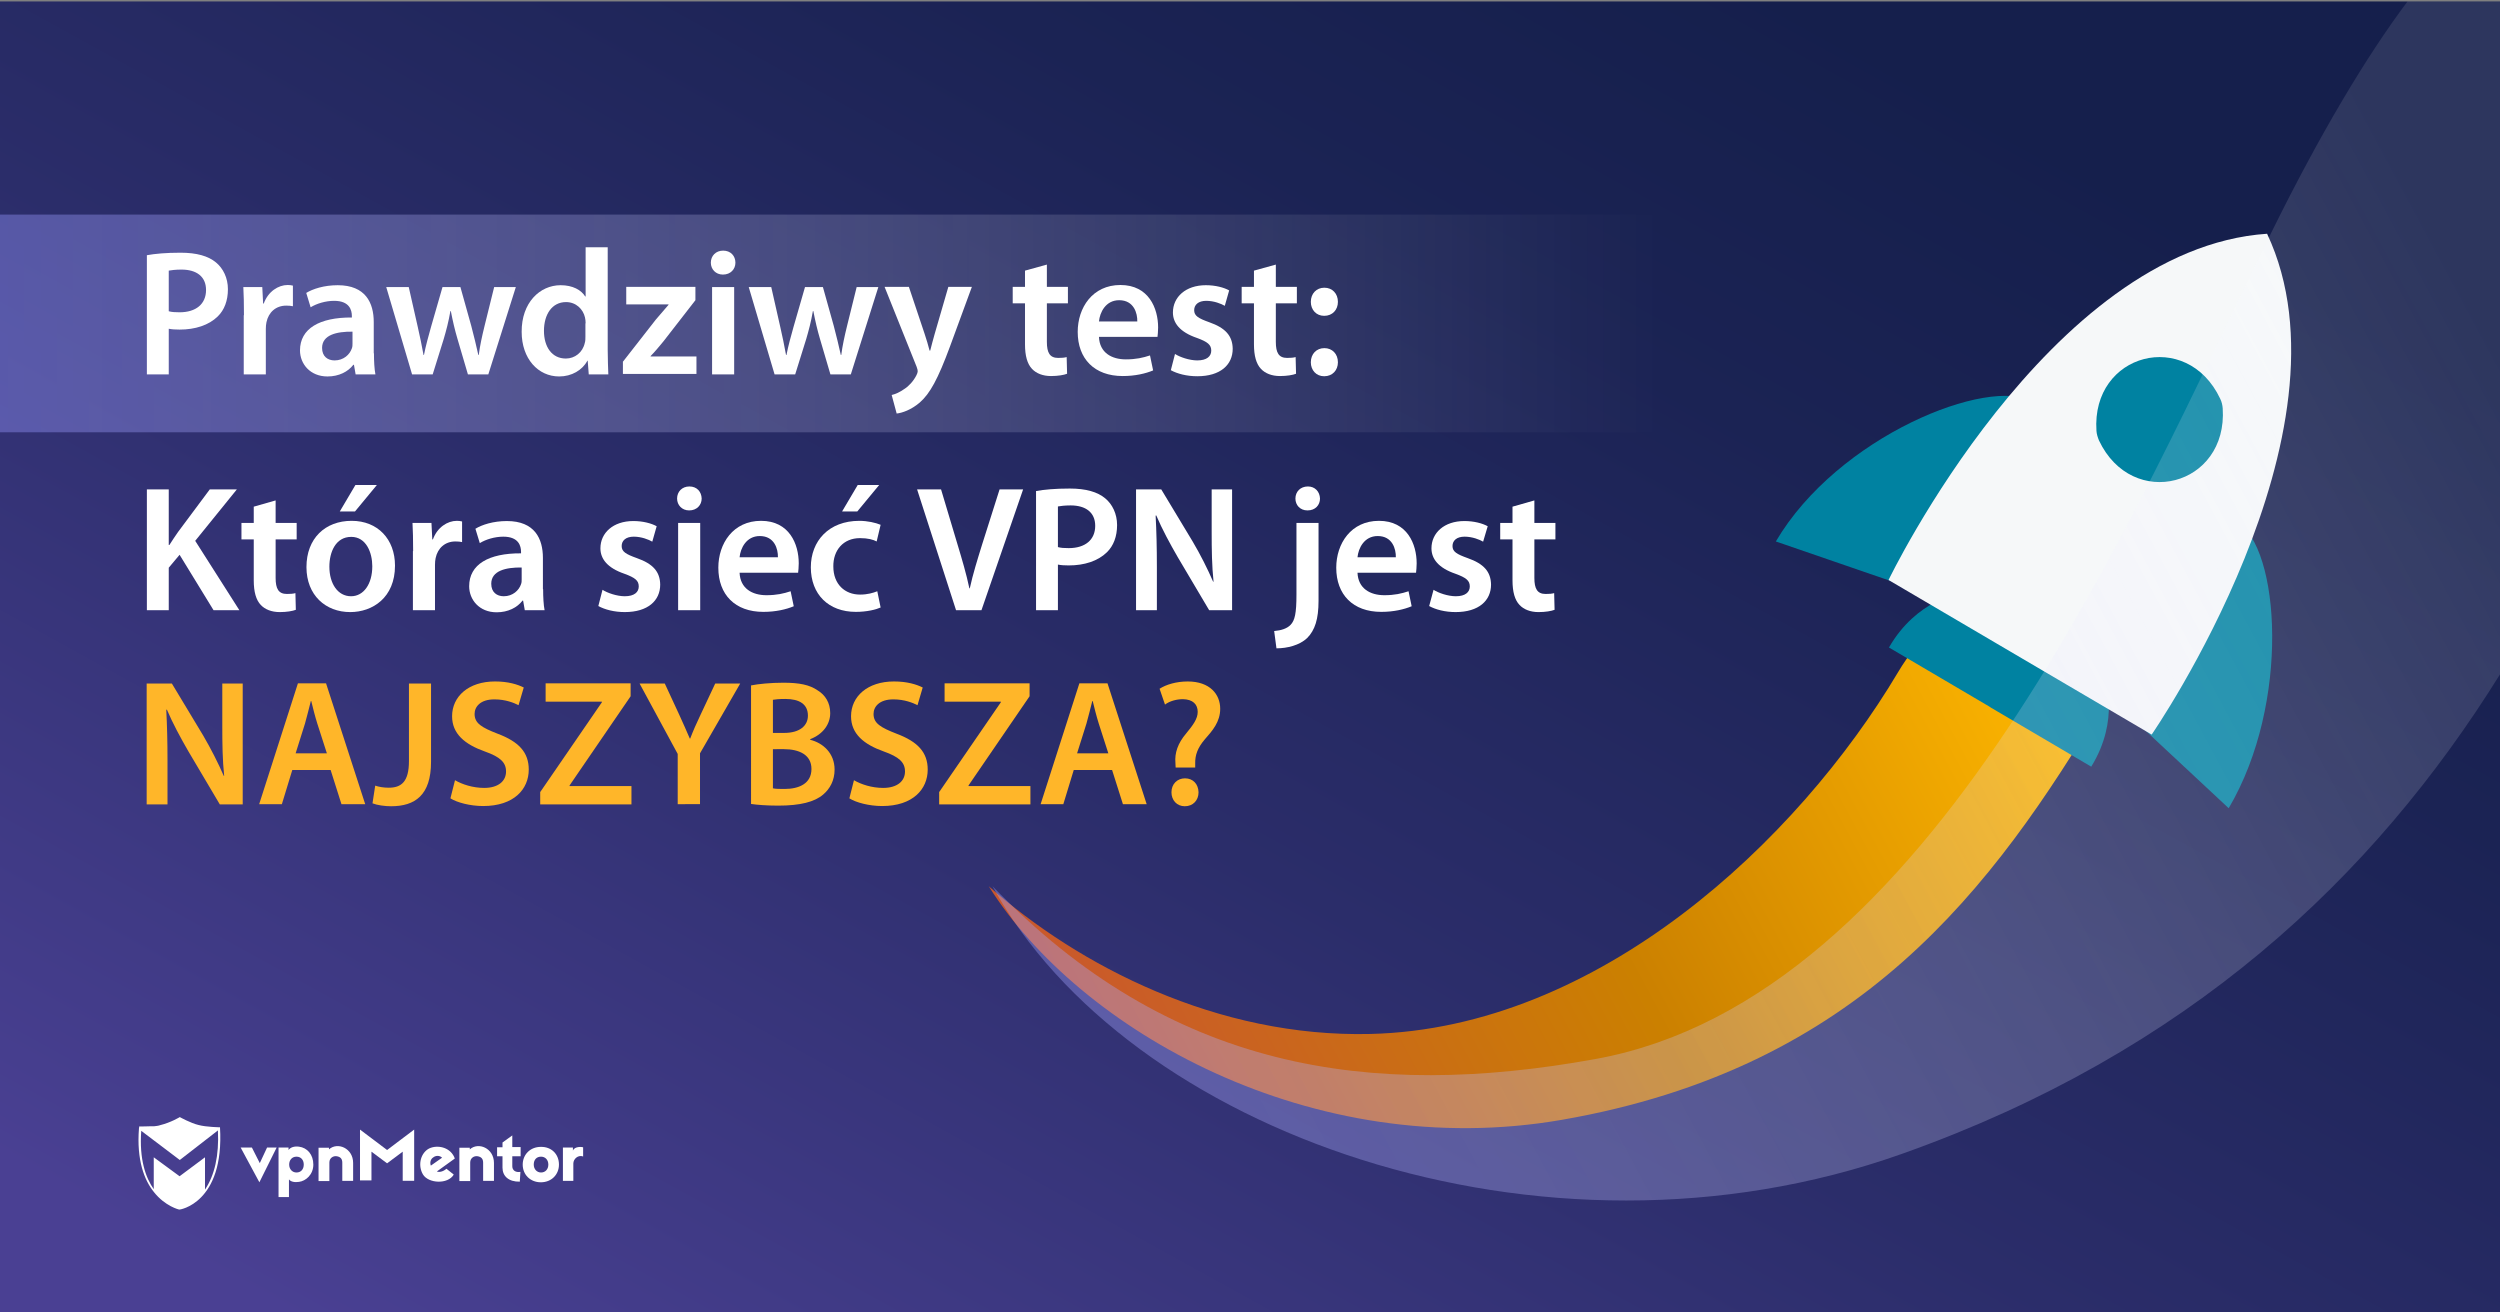 <?xml version="1.0" encoding="utf-8"?>
<!-- Generator: Adobe Illustrator 18.0.0, SVG Export Plug-In . SVG Version: 6.00 Build 0)  -->
<!DOCTYPE svg PUBLIC "-//W3C//DTD SVG 1.1//EN" "http://www.w3.org/Graphics/SVG/1.1/DTD/svg11.dtd">
<svg version="1.1" id="Layer_1" xmlns="http://www.w3.org/2000/svg" xmlns:xlink="http://www.w3.org/1999/xlink" x="0px" y="0px"
	 viewBox="0 0 1200 630" enable-background="new 0 0 1200 630" xml:space="preserve">
<rect x="0" y="0" width="1200" height="630" fill="#808080" stroke="none"/>
<linearGradient id="SVGID_1_" gradientUnits="userSpaceOnUse" x1="795.479" y1="668.768" x2="358.923" y2="-122.854" gradientTransform="matrix(1 0 0 -1 0 630)">
	<stop  offset="0" style="stop-color:#151F4C"/>
	<stop  offset="0.212" style="stop-color:#1B2354"/>
	<stop  offset="0.543" style="stop-color:#2B2D6A"/>
	<stop  offset="0.949" style="stop-color:#463E8E"/>
	<stop  offset="1" style="stop-color:#4A4093"/>
</linearGradient>
<rect y="0.7" fill="url(#SVGID_1_)" width="1200" height="630"/>
<linearGradient id="SVGID_2_" gradientUnits="userSpaceOnUse" x1="0" y1="474.75" x2="797.1" y2="474.75" gradientTransform="matrix(1 0 0 -1 0 630)">
	<stop  offset="0" style="stop-color:#9696FF;stop-opacity:0.8"/>
	<stop  offset="0.282" style="stop-color:#BDBDFF;stop-opacity:0.574"/>
	<stop  offset="0.589" style="stop-color:#E1E1FF;stop-opacity:0.329"/>
	<stop  offset="0.839" style="stop-color:#F7F7FF;stop-opacity:0.129"/>
	<stop  offset="1" style="stop-color:#FFFFFF;stop-opacity:0"/>
</linearGradient>
<rect y="103" opacity="0.5" fill="url(#SVGID_2_)" enable-background="new    " width="797.1" height="104.5"/>
<g>
	<path fill="#FFFFFF" d="M70.5,122.5c3.9-0.7,9.1-1.2,16.2-1.2c7.7,0,13.3,1.6,17,4.7c3.4,2.8,5.7,7.4,5.7,12.8
		c0,5.5-1.7,10-4.9,13.1c-4.3,4.2-10.8,6.3-18.3,6.3c-2,0-3.7-0.1-5.2-0.4v21.9H70.5V122.5z M81,149.4c1.4,0.4,3,0.5,5.2,0.5
		c7.9,0,12.7-4,12.7-10.7c0-6.4-4.5-9.8-11.8-9.8c-2.9,0-5,0.3-6.1,0.5V149.4z"/>
	<path fill="#FFFFFF" d="M117.1,151.3c0-5.7-0.1-9.8-0.3-13.5h9.1l0.4,7.9h0.3c2.1-5.8,7-8.9,11.5-8.9c1,0,1.6,0.1,2.5,0.3v9.9
		c-0.9-0.2-1.9-0.3-3.2-0.3c-5,0-8.5,3.2-9.5,8c-0.2,0.9-0.3,2.1-0.3,3.2v21.8h-10.6V151.3z"/>
	<path fill="#FFFFFF" d="M179.5,169.6c0,3.8,0.2,7.5,0.7,10.1h-9.5l-0.8-4.6h-0.3c-2.5,3.3-6.9,5.6-12.4,5.6
		c-8.4,0-13.2-6.1-13.2-12.5c0-10.5,9.4-15.9,24.9-15.8v-0.7c0-2.8-1.1-7.3-8.5-7.3c-4.1,0-8.4,1.3-11.3,3.1l-2.1-6.9
		c3.1-1.9,8.5-3.7,15.1-3.7c13.4,0,17.3,8.5,17.3,17.7V169.6z M169.2,159.2c-7.5-0.1-14.6,1.5-14.6,7.8c0,4.1,2.7,6,6,6
		c4.3,0,7.3-2.8,8.3-5.8c0.3-0.8,0.3-1.5,0.3-2.3V159.2z"/>
	<path fill="#FFFFFF" d="M196.2,137.8l4.3,19c1,4.5,2,9,2.8,13.6h0.2c0.9-4.6,2.2-9.2,3.4-13.5l5.5-19.1h8.6l5.2,18.6
		c1.3,4.9,2.4,9.5,3.4,14h0.2c0.6-4.6,1.6-9.1,2.8-14l4.6-18.6h10.4l-13.2,41.9h-9.8l-5-17c-1.3-4.4-2.2-8.3-3.2-13.4h-0.2
		c-0.9,5.2-2,9.3-3.2,13.4l-5.3,17h-9.9l-12.4-41.9H196.2z"/>
	<path fill="#FFFFFF" d="M291.7,118.6v49.3c0,4.3,0.2,8.9,0.3,11.8h-9.4l-0.5-6.6H282c-2.5,4.6-7.6,7.6-13.6,7.6
		c-10.1,0-18-8.5-18-21.4c-0.1-14,8.7-22.4,18.7-22.4c5.8,0,9.9,2.3,11.8,5.4h0.2v-23.6H291.7z M281.1,155.2c0-0.9-0.1-2-0.3-2.8
		c-0.9-4-4.3-7.4-9.1-7.4c-6.8,0-10.6,6-10.6,13.8c0,7.7,3.8,13.3,10.5,13.3c4.3,0,8.1-2.9,9.1-7.5c0.3-0.9,0.3-2,0.3-3.1V155.2z"/>
	<path fill="#FFFFFF" d="M299.1,173.5l15.7-20.1c2.2-2.6,4-4.6,6.1-7.1v-0.2h-20.3v-8.4h33.2v6.4l-15.3,19.7c-2.1,2.5-4,4.9-6.2,7.1
		v0.2h22v8.4h-35.3V173.5z"/>
	<path fill="#FFFFFF" d="M353,126.1c0,3.1-2.3,5.7-6,5.7c-3.5,0-5.8-2.6-5.8-5.7c0-3.3,2.4-5.8,5.9-5.8
		C350.7,120.3,353,122.8,353,126.1z M341.8,179.7v-41.9h10.6v41.9H341.8z"/>
	<path fill="#FFFFFF" d="M370.2,137.8l4.3,19c1,4.5,2,9,2.8,13.6h0.2c0.9-4.6,2.2-9.2,3.4-13.5l5.5-19.1h8.6l5.2,18.6
		c1.3,4.9,2.4,9.5,3.4,14h0.2c0.6-4.6,1.6-9.1,2.8-14l4.6-18.6h10.4l-13.2,41.9h-9.8l-5-17c-1.3-4.4-2.2-8.3-3.2-13.4h-0.2
		c-0.9,5.2-2,9.3-3.2,13.4l-5.3,17h-9.9l-12.4-41.9H370.2z"/>
	<path fill="#FFFFFF" d="M436.3,137.8l7.5,22.4c0.9,2.6,1.8,5.8,2.4,8.1h0.3c0.6-2.3,1.4-5.5,2.2-8.2l6.5-22.4h11.3L456,166.3
		c-5.8,15.7-9.6,22.6-14.5,26.9c-4.2,3.6-8.5,5-11.1,5.3l-2.4-8.9c1.8-0.4,4-1.4,6.1-2.9c2.1-1.3,4.4-3.8,5.8-6.6
		c0.4-0.8,0.6-1.4,0.6-1.9c0-0.4-0.1-1-0.5-2.1l-15.4-38.4H436.3z"/>
	<path fill="#FFFFFF" d="M502.5,127v10.7h10.1v7.9h-10.1v18.5c0,5.2,1.4,7.7,5.4,7.7c1.9,0,2.9-0.1,4.1-0.4l0.2,8
		c-1.5,0.6-4.4,1.1-7.7,1.1c-4,0-7.1-1.3-9.1-3.4c-2.3-2.4-3.4-6.3-3.4-11.8v-19.7h-5.9v-7.9h5.9v-7.8L502.5,127z"/>
	<path fill="#FFFFFF" d="M527.5,161.7c0.3,7.6,6.1,10.8,12.9,10.8c4.9,0,8.3-0.8,11.6-1.9l1.5,7.2c-3.6,1.5-8.6,2.7-14.6,2.7
		c-13.6,0-21.6-8.3-21.6-21.2c0-11.6,7.1-22.5,20.5-22.5c13.6,0,18.1,11.2,18.1,20.4c0,2-0.2,3.5-0.3,4.5H527.5z M545.9,154.3
		c0.1-3.9-1.6-10.2-8.7-10.2c-6.5,0-9.3,5.9-9.7,10.2H545.9z"/>
	<path fill="#FFFFFF" d="M564,169.9c2.3,1.5,6.9,3.1,10.7,3.1c4.6,0,6.7-2,6.7-4.7c0-2.8-1.7-4.2-6.9-6.1
		c-8.2-2.8-11.5-7.2-11.5-12.2c0-7.4,6.1-13.1,15.8-13.1c4.6,0,8.7,1.1,11.2,2.5l-2.1,7.4c-1.7-1-5.2-2.4-8.9-2.4
		c-3.8,0-5.8,1.9-5.8,4.5c0,2.7,2,3.9,7.3,5.8c7.7,2.7,11.1,6.5,11.2,12.7c0,7.7-5.9,13.2-17,13.2c-5.1,0-9.6-1.2-12.7-2.9
		L564,169.9z"/>
	<path fill="#FFFFFF" d="M612.4,127v10.7h10.1v7.9h-10.1v18.5c0,5.2,1.4,7.7,5.4,7.7c1.9,0,2.9-0.1,4.1-0.4l0.2,8
		c-1.5,0.6-4.4,1.1-7.7,1.1c-4,0-7.1-1.3-9.1-3.4c-2.3-2.4-3.4-6.3-3.4-11.8v-19.7h-5.9v-7.9h5.9v-7.8L612.4,127z"/>
	<path fill="#FFFFFF" d="M629.2,144.9c0-4,2.7-6.8,6.5-6.8s6.5,2.8,6.5,6.8c0,3.8-2.6,6.7-6.6,6.7
		C631.8,151.6,629.2,148.7,629.2,144.9z M629.2,173.9c0-4,2.7-6.8,6.5-6.8s6.5,2.8,6.5,6.8c0,3.8-2.6,6.7-6.6,6.7
		C631.8,180.6,629.2,177.7,629.2,173.9z"/>
	<path fill="#FFFFFF" d="M70.5,234.9H81v26.7h0.3c1.4-2.2,2.8-4.3,4.2-6.3l15.2-20.4h13l-20,24.7l21.2,33.3h-12.4l-16.3-26.6
		l-5.2,6.2v20.4H70.5V234.9z"/>
	<path fill="#FFFFFF" d="M132.3,240.2V251h10.1v7.9h-10.1v18.5c0,5.2,1.4,7.7,5.4,7.7c1.9,0,2.9-0.1,4.1-0.4l0.2,8
		c-1.5,0.6-4.4,1.1-7.7,1.1c-4,0-7.1-1.3-9.1-3.4c-2.3-2.4-3.4-6.3-3.4-11.8v-19.7h-5.9V251h5.9v-7.8L132.3,240.2z"/>
	<path fill="#FFFFFF" d="M189.6,271.5c0,15.4-10.8,22.3-21.5,22.3c-11.8,0-21-8.1-21-21.6c0-13.8,9-22.2,21.7-22.2
		C181.3,250,189.6,258.8,189.6,271.5z M158.1,272c0,8.1,4,14.2,10.4,14.2c6,0,10.2-5.8,10.2-14.4c0-6.5-2.9-14.1-10.1-14.1
		C161.1,257.7,158.1,265,158.1,272z M180.9,232.8l-10.5,12.7h-7.3l7.5-12.7H180.9z"/>
	<path fill="#FFFFFF" d="M198.3,264.5c0-5.7-0.1-9.8-0.3-13.5h9.1l0.4,7.9h0.3c2.1-5.8,7-8.9,11.5-8.9c1,0,1.6,0.1,2.5,0.3v9.9
		c-0.9-0.2-1.9-0.3-3.2-0.3c-5,0-8.5,3.2-9.5,8c-0.2,0.9-0.3,2.1-0.3,3.2v21.8h-10.6V264.5z"/>
	<path fill="#FFFFFF" d="M260.7,282.8c0,3.8,0.2,7.5,0.7,10.1h-9.5l-0.8-4.6h-0.3c-2.5,3.3-6.9,5.6-12.4,5.6
		c-8.4,0-13.2-6.1-13.2-12.5c0-10.5,9.4-15.9,24.9-15.8v-0.7c0-2.8-1.1-7.3-8.5-7.3c-4.1,0-8.4,1.3-11.3,3.1l-2.1-6.9
		c3.1-1.9,8.5-3.7,15.1-3.7c13.4,0,17.3,8.5,17.3,17.7V282.8z M250.4,272.4c-7.5-0.1-14.6,1.5-14.6,7.8c0,4.1,2.7,6,6,6
		c4.3,0,7.3-2.8,8.3-5.8c0.3-0.8,0.3-1.5,0.3-2.3V272.4z"/>
	<path fill="#FFFFFF" d="M289.2,283.1c2.3,1.5,6.9,3.1,10.7,3.1c4.6,0,6.7-2,6.7-4.7c0-2.8-1.7-4.2-6.9-6.1
		c-8.2-2.8-11.5-7.2-11.5-12.2c0-7.4,6.1-13.1,15.8-13.1c4.6,0,8.7,1.1,11.2,2.5l-2.1,7.4c-1.7-1-5.2-2.4-8.9-2.4
		c-3.8,0-5.8,1.9-5.8,4.5c0,2.7,2,3.9,7.3,5.8c7.7,2.7,11.1,6.5,11.2,12.7c0,7.7-5.9,13.2-17,13.2c-5.1,0-9.6-1.2-12.7-2.9
		L289.2,283.1z"/>
	<path fill="#FFFFFF" d="M336.8,239.3c0,3.1-2.3,5.7-6,5.7c-3.5,0-5.8-2.6-5.8-5.7c0-3.3,2.4-5.8,5.9-5.8
		C334.5,233.5,336.7,236,336.8,239.3z M325.5,292.9V251h10.6v41.9H325.5z"/>
	<path fill="#FFFFFF" d="M355,274.9c0.3,7.6,6.1,10.8,12.9,10.8c4.9,0,8.3-0.8,11.6-1.9l1.5,7.2c-3.6,1.5-8.6,2.7-14.6,2.7
		c-13.6,0-21.6-8.3-21.6-21.2c0-11.6,7.1-22.5,20.5-22.5c13.6,0,18.1,11.2,18.1,20.4c0,2-0.2,3.5-0.3,4.5H355z M373.4,267.5
		c0.1-3.9-1.6-10.2-8.7-10.2c-6.5,0-9.3,5.9-9.7,10.2H373.4z"/>
	<path fill="#FFFFFF" d="M422.7,291.6c-2.2,1-6.6,2.1-11.9,2.1c-13.1,0-21.6-8.4-21.6-21.4c0-12.6,8.6-22.3,23.3-22.3
		c3.9,0,7.8,0.9,10.2,1.9l-1.9,8c-1.7-0.9-4.2-1.6-8-1.6c-8.1,0-12.9,5.9-12.8,13.6c0,8.6,5.6,13.5,12.8,13.5c3.6,0,6.3-0.8,8.3-1.6
		L422.7,291.6z M422,232.8l-10.5,12.7h-7.3l7.5-12.7H422z"/>
	<path fill="#FFFFFF" d="M458.9,292.9l-18.7-58h11.5l7.9,26.4c2.2,7.3,4.2,14,5.7,21.1h0.2c1.5-6.9,3.7-13.9,5.9-21l8.4-26.5h11.3
		l-20,58H458.9z"/>
	<path fill="#FFFFFF" d="M497.3,235.7c3.9-0.7,9.1-1.2,16.2-1.2c7.7,0,13.3,1.6,17,4.7c3.4,2.8,5.7,7.4,5.7,12.8
		c0,5.5-1.7,10-4.9,13.1c-4.3,4.2-10.8,6.3-18.3,6.3c-2,0-3.7-0.1-5.2-0.4v21.9h-10.5V235.7z M507.8,262.6c1.4,0.4,3,0.5,5.2,0.5
		c7.9,0,12.7-4,12.7-10.7c0-6.4-4.5-9.8-11.8-9.8c-2.9,0-5,0.3-6.1,0.5V262.6z"/>
	<path fill="#FFFFFF" d="M545.3,292.9v-58h12.1l15,24.9c3.8,6.4,7.2,13.2,9.9,19.4h0.2c-0.8-7.7-0.9-15.2-0.9-24.1v-20.2h9.8v58h-11
		l-15.1-25.5c-3.7-6.4-7.5-13.4-10.3-20l-0.3,0.1c0.4,7.5,0.6,15.1,0.6,24.7v20.7H545.3z"/>
	<path fill="#FFFFFF" d="M611.6,302.9c3.4-0.3,6.2-1.2,7.9-3c2-2.1,2.8-5.4,2.8-14.5V251h10.6v37.4c0,8.7-1.7,14.1-5.5,17.9
		c-3.6,3.4-9.5,4.9-14.7,4.9L611.6,302.9z M633.6,239.3c0,3.1-2.2,5.7-6,5.7c-3.6,0-5.8-2.6-5.8-5.7c0-3.3,2.4-5.8,6-5.8
		C631.2,233.5,633.5,236,633.6,239.3z"/>
	<path fill="#FFFFFF" d="M651.6,274.9c0.3,7.6,6.1,10.8,12.9,10.8c4.9,0,8.3-0.8,11.6-1.9l1.5,7.2c-3.6,1.5-8.6,2.7-14.6,2.7
		c-13.6,0-21.6-8.3-21.6-21.2c0-11.6,7.1-22.5,20.5-22.5c13.6,0,18.1,11.2,18.1,20.4c0,2-0.2,3.5-0.3,4.5H651.6z M670,267.5
		c0.1-3.9-1.6-10.2-8.7-10.2c-6.5,0-9.3,5.9-9.7,10.2H670z"/>
	<path fill="#FFFFFF" d="M688.1,283.1c2.3,1.5,6.9,3.1,10.7,3.1c4.6,0,6.7-2,6.7-4.7c0-2.8-1.7-4.2-6.9-6.1
		c-8.2-2.8-11.5-7.2-11.5-12.2c0-7.4,6.1-13.1,15.8-13.1c4.6,0,8.7,1.1,11.2,2.5l-2.2,7.4c-1.7-1-5.2-2.4-8.9-2.4
		c-3.8,0-5.8,1.9-5.8,4.5c0,2.7,2,3.9,7.3,5.8c7.7,2.7,11.1,6.5,11.2,12.7c0,7.7-5.9,13.2-17,13.2c-5.1,0-9.6-1.2-12.7-2.9
		L688.1,283.1z"/>
	<path fill="#FFFFFF" d="M736.5,240.2V251h10.1v7.9h-10.1v18.5c0,5.2,1.4,7.7,5.4,7.7c1.9,0,2.9-0.1,4.1-0.4l0.2,8
		c-1.5,0.6-4.4,1.1-7.7,1.1c-4,0-7.1-1.3-9.1-3.4c-2.3-2.4-3.4-6.3-3.4-11.8v-19.7h-5.9V251h5.9v-7.8L736.5,240.2z"/>
	<path fill="#FFB629" d="M70.4,386.1v-58h12.1l15,24.9c3.8,6.5,7.2,13.2,9.9,19.4h0.2c-0.8-7.7-0.9-15.2-0.9-24.1v-20.2h9.8v58h-11
		l-15.1-25.5c-3.7-6.4-7.5-13.4-10.3-20l-0.3,0.1c0.4,7.5,0.6,15.1,0.6,24.7v20.7H70.4z"/>
	<path fill="#FFB629" d="M140.3,369.6l-5,16.4h-10.9l18.6-58h13.5l18.8,58h-11.4l-5.2-16.4H140.3z M156.9,361.6l-4.6-14.3
		c-1.1-3.5-2.1-7.5-2.9-10.8h-0.2c-0.9,3.4-1.8,7.4-2.8,10.8l-4.5,14.3H156.9z"/>
	<path fill="#FFB629" d="M196.3,328.1h10.6v37.6c0,16-7.7,21.3-19.2,21.3c-3,0-6.6-0.5-8.9-1.4l1.3-8.5c1.7,0.6,4,1,6.5,1
		c6,0,9.7-2.8,9.7-12.8V328.1z"/>
	<path fill="#FFB629" d="M218.4,374.5c3.4,2,8.6,3.7,14,3.7c6.7,0,10.5-3.2,10.5-7.9c0-4.4-2.9-7-10.2-9.6
		c-9.6-3.4-15.7-8.5-15.7-16.9c0-9.5,7.9-16.7,20.6-16.7c6.3,0,10.8,1.4,13.8,2.9l-2.5,8.5c-2.1-1.1-6.2-2.8-11.6-2.8
		c-6.7,0-9.5,3.5-9.5,7c0,4.5,3.4,6.5,11.1,9.5c10.1,3.8,14.9,8.9,14.9,17.2c0,9.4-7.1,17.5-21.9,17.5c-6.2,0-12.6-1.7-15.7-3.7
		L218.4,374.5z"/>
	<path fill="#FFB629" d="M259.3,380.2l29.6-43.1v-0.3h-27v-8.8h40.8v6.2L273.4,377v0.3h29.7v8.8h-43.8V380.2z"/>
	<path fill="#FFB629" d="M325.3,386.1v-24.2L307,328.1h12.1L326,343c2,4.3,3.4,7.6,5.1,11.5h0.2c1.4-3.7,3-7.3,5-11.5l7-14.9h12
		l-19.3,33.5v24.4H325.3z"/>
	<path fill="#FFB629" d="M360.5,329c3.4-0.7,9.5-1.3,15.5-1.3c7.7,0,12.6,1,16.5,3.7c3.6,2.2,6,5.9,6,10.9c0,5.3-3.4,10.1-9.6,12.5
		v0.3c6.1,1.5,11.7,6.4,11.7,14.3c0,5.2-2.2,9.2-5.5,12c-4.1,3.5-10.9,5.3-21.6,5.3c-5.8,0-10.2-0.4-13-0.8V329z M371,351.8h5.4
		c7.4,0,11.4-3.4,11.4-8.3c0-5.5-4.1-8-10.8-8c-3.1,0-4.9,0.2-6,0.4V351.8z M371,378.4c1.4,0.3,3.2,0.3,5.6,0.3
		c6.8,0,12.9-2.5,12.9-9.6c0-6.8-5.9-9.5-13.2-9.5H371V378.4z"/>
	<path fill="#FFB629" d="M409.9,374.5c3.4,2,8.6,3.7,14,3.7c6.7,0,10.5-3.2,10.5-7.9c0-4.4-2.9-7-10.2-9.6
		c-9.6-3.4-15.7-8.5-15.7-16.9c0-9.5,7.9-16.7,20.6-16.7c6.3,0,10.8,1.4,13.8,2.9l-2.5,8.5c-2.1-1.1-6.2-2.8-11.6-2.8
		c-6.7,0-9.5,3.5-9.5,7c0,4.5,3.4,6.5,11.1,9.5c10.1,3.8,14.9,8.9,14.9,17.2c0,9.4-7.1,17.5-21.9,17.5c-6.2,0-12.6-1.7-15.7-3.7
		L409.9,374.5z"/>
	<path fill="#FFB629" d="M450.8,380.2l29.6-43.1v-0.3h-27v-8.8h40.8v6.2L464.9,377v0.3h29.7v8.8h-43.8V380.2z"/>
	<path fill="#FFB629" d="M515.4,369.6l-5,16.4h-10.9l18.6-58h13.5l18.8,58H539l-5.2-16.4H515.4z M532,361.6l-4.6-14.3
		c-1.1-3.5-2.1-7.5-2.9-10.8h-0.2c-0.9,3.4-1.8,7.4-2.8,10.8l-4.5,14.3H532z"/>
	<path fill="#FFB629" d="M564.3,368.3l-0.1-2.2c-0.4-4.6,1.1-9.3,5.2-14.1c3.3-4,5.5-7,5.5-10.3c0-3.6-2.3-6-7.1-6.1
		c-3,0-6.4,0.9-8.6,2.6l-2.6-7.6c3.1-2,8-3.5,13.5-3.5c10.7,0,15.6,6.2,15.6,13.1c0,6.3-3.7,10.5-7.4,14.7c-3.4,4-4.7,7.5-4.6,11.6
		v1.9H564.3z M562.3,380.3c0-4,2.8-6.7,6.5-6.7c3.9,0,6.4,2.8,6.5,6.7c0,3.8-2.6,6.7-6.6,6.7C564.9,387,562.3,384.1,562.3,380.3z"/>
</g>
<g>
	
		<linearGradient id="SVGID_3_" gradientUnits="userSpaceOnUse" x1="935.614" y1="283.748" x2="931.284" y2="282.558" gradientTransform="matrix(1 0 0 -1 0 630)">
		<stop  offset="0" style="stop-color:#161D26"/>
		<stop  offset="0.172" style="stop-color:#17242E"/>
		<stop  offset="0.441" style="stop-color:#1A3644"/>
		<stop  offset="0.771" style="stop-color:#205368"/>
		<stop  offset="1" style="stop-color:#246B85"/>
	</linearGradient>
	<path fill="url(#SVGID_3_)" d="M933.4,344.5c-3,0-3,4.6,0,4.6C936.4,349.2,936.4,344.5,933.4,344.5z"/>
	
		<linearGradient id="SVGID_4_" gradientUnits="userSpaceOnUse" x1="976.026" y1="333.308" x2="491.417" y2="73.004" gradientTransform="matrix(1 0 0 -1 0 630)">
		<stop  offset="0" style="stop-color:#FFB800"/>
		<stop  offset="0.454" style="stop-color:#CB8000"/>
		<stop  offset="1" style="stop-color:#C94F36"/>
	</linearGradient>
	<path fill="url(#SVGID_4_)" d="M657.9,496.3c109.3-2.7,204.9-92.5,253.2-173.7c40.2-67.7,154.3-78.4,99.2,13.9
		c-54.2,90.9-117.9,176.1-260.5,201c-120.2,20.9-232.1-43.3-275.2-112.1C517.9,463.6,584.2,498.1,657.9,496.3z"/>
	<g>
		<g>
			<path fill="#0082A1" d="M922.4,284l53.6-91.1c-21.3-12.5-93.9,16.5-123.6,67l0,0L922.4,284z"/>
			<path fill="#0082A1" d="M1020.1,341.6l53.6-91.1c20.7,12.2,25.8,87-3.9,137.4l-0.3-0.2L1020.1,341.6z"/>
		</g>
		<path fill="#0082A1" d="M1010.2,325.7l-35.6-18.9l-33.8-22c0,0-20.8,2.9-34.1,26l48.1,28.3l0.9,0.6l48.1,28.3
			C1017.8,345.3,1010.2,325.7,1010.2,325.7z"/>
		<path fill="#F6F8F9" d="M1032.8,352.6c0,0,100.3-145.1,55.4-240.4c-105.1,7.1-181.7,166.2-181.7,166.2L1032.8,352.6z"/>
		<path fill="#0082A1" d="M1066.9,196c2.5,37.4-43.4,49.3-59.4,15.4c-0.6-1.5-1.1-3-1.2-4.6c-2.5-37.4,43.4-49.3,59.4-15.4
			C1066.4,192.8,1066.8,194.5,1066.9,196z"/>
	</g>
	
		<linearGradient id="SVGID_5_" gradientUnits="userSpaceOnUse" x1="1216.138" y1="446.39" x2="477.538" y2="49.657" gradientTransform="matrix(1 0 0 -1 0 630)">
		<stop  offset="0" style="stop-color:#FFFFFF;stop-opacity:0.2"/>
		<stop  offset="0.161" style="stop-color:#F7F7FF;stop-opacity:0.296"/>
		<stop  offset="0.411" style="stop-color:#E1E1FF;stop-opacity:0.447"/>
		<stop  offset="0.718" style="stop-color:#BDBDFF;stop-opacity:0.631"/>
		<stop  offset="1" style="stop-color:#9696FF;stop-opacity:0.8"/>
	</linearGradient>
	<path opacity="0.5" fill="url(#SVGID_5_)" enable-background="new    " d="M1200,0.7v323c-60.9,97.8-149.6,181.4-287.2,230.2
		c-173,61.4-372.3-11-436.4-128.5c85,88.1,180.8,102.7,289.6,82.9c161.4-29.4,257.2-260.6,324-396.2c23.8-48.2,45.7-84.8,65.6-111.4
		L1200,0.7L1200,0.7z"/>
</g>
<g>
	<g>
		<path fill="#FFFFFF" d="M124.5,567.5l-9-16.7h5.4l3.8,7.5l3.5-7.5h4.6L124.5,567.5z"/>
		<path fill="#FFFFFF" d="M150.4,559c0,4.8-3.6,7.9-6.9,8.3c-2,0.3-3.9,0-4.8-1.2v8.5h-5v-23.8h4.8v1.2c0.9-1.3,2.8-1.9,5-1.6
			C147.5,550.9,150.4,554.2,150.4,559z M138.8,559c0,2.2,1.5,3.8,3.5,3.8c2.2,0,3.5-1.6,3.5-3.8s-1.3-3.8-3.5-3.8
			C140.2,555.2,138.8,556.8,138.8,559z"/>
		<path fill="#FFFFFF" d="M169.5,558.2v8.6h-5.2v-8.7c0-1.9-0.9-2.8-2.6-3.1c-1.7-0.3-3.6,0.8-3.6,3v8.9h-5.2v-16h5v0.8
			C162,548,169.5,551.1,169.5,558.2z"/>
		<path fill="#FFFFFF" d="M198.8,566.8h-5.5v-14l-7.5,5.6l-7.5-5.6v13.8h-5.5v-24.4l13,9.8l13-9.8V566.8L198.8,566.8z"/>
		<path fill="#FFFFFF" d="M217.5,554.4c0.3,0.4,0.7,1.3,0.8,1.7l-8.6,6.2c1.1,0.5,3,0.1,4.6-1.3l3.5,2.8c-2.8,4.8-12.2,4.3-14.8-0.1
			c-2.3-3.9-1.5-9.5,2.4-12.1C208.8,549.5,214.8,550.1,217.5,554.4z M206.8,559.5l5.4-3.8c-1.2-1.2-3.1-1.1-4.3-0.1
			C206.8,556.3,206.2,557.9,206.8,559.5z"/>
		<path fill="#FFFFFF" d="M249.9,555h-4v4.8c0,1.9,1.5,3.1,3.9,2.7l-0.3,4.7c-5.4,0.1-8.3-2.7-8.3-6.7V555h-2.6v-4.3h2.6v-2.3
			l4.7-3.4v5.6h4C249.9,550.6,249.9,555,249.9,555z"/>
		<path fill="#FFFFFF" d="M268.3,559c0,4.8-3.6,8.5-8.7,8.5c-5,0-8.7-3.6-8.7-8.5c0-4.8,3.6-8.5,8.7-8.5
			C264.7,550.4,268.3,554,268.3,559z M256.2,559c0,2.2,1.5,3.8,3.5,3.8s3.5-1.5,3.5-3.8s-1.5-3.8-3.5-3.8
			C257.5,555.2,256.2,556.7,256.2,559z"/>
		<path fill="#FFFFFF" d="M279.9,550.7v4.4c-2.4-0.9-4.7,1.2-4.7,3.4v8.3h-5v-16h4.8v1.5C275.8,550.1,279.5,550.5,279.9,550.7z"/>
		<path fill="#FFFFFF" d="M237.1,558.2v8.6h-5.2v-8.7c0-1.9-0.9-2.8-2.6-3.1c-1.7-0.3-3.6,0.8-3.6,3v8.9h-5.2v-16h5v0.8
			C229.6,548,237.1,551.1,237.1,558.2z"/>
		<path fill="#FFFFFF" d="M105.6,541.1c0,0-6.6-0.1-10.3-1.1c-3.8-0.9-9-3.8-9-3.8l0,0l0,0c0,0-4.2,2.6-9.5,3.9
			c-0.8,0.3-1.9,0.4-2.8,0.5c0,0,0,0-0.1,0c-0.3,0-0.4,0-0.7,0c-0.1,0-0.1,0-0.3,0c-0.1,0-0.3,0-0.4,0c-2.3,0.1-4.6,0.1-5.4,0.1
			c-0.1,0-0.3,0-0.3,0l0,0l0,0c0,0.3,0,0.7-0.1,0.9l0,0c-1.2,15.3,2.6,24.9,7.1,30.5l0,0c5.5,7,12.2,8.5,12.2,8.5l0,0l0,0
			C85.9,580.8,107.8,577.7,105.6,541.1z M98.4,571v-15.5l-12.2,9.1l-12.4-9.1v15.3c-3.9-5.5-7-14.4-6-28l18.5,14l18.3-14.2
			C105.2,554.6,103,564.2,98.4,571z"/>
	</g>
</g>
</svg>

